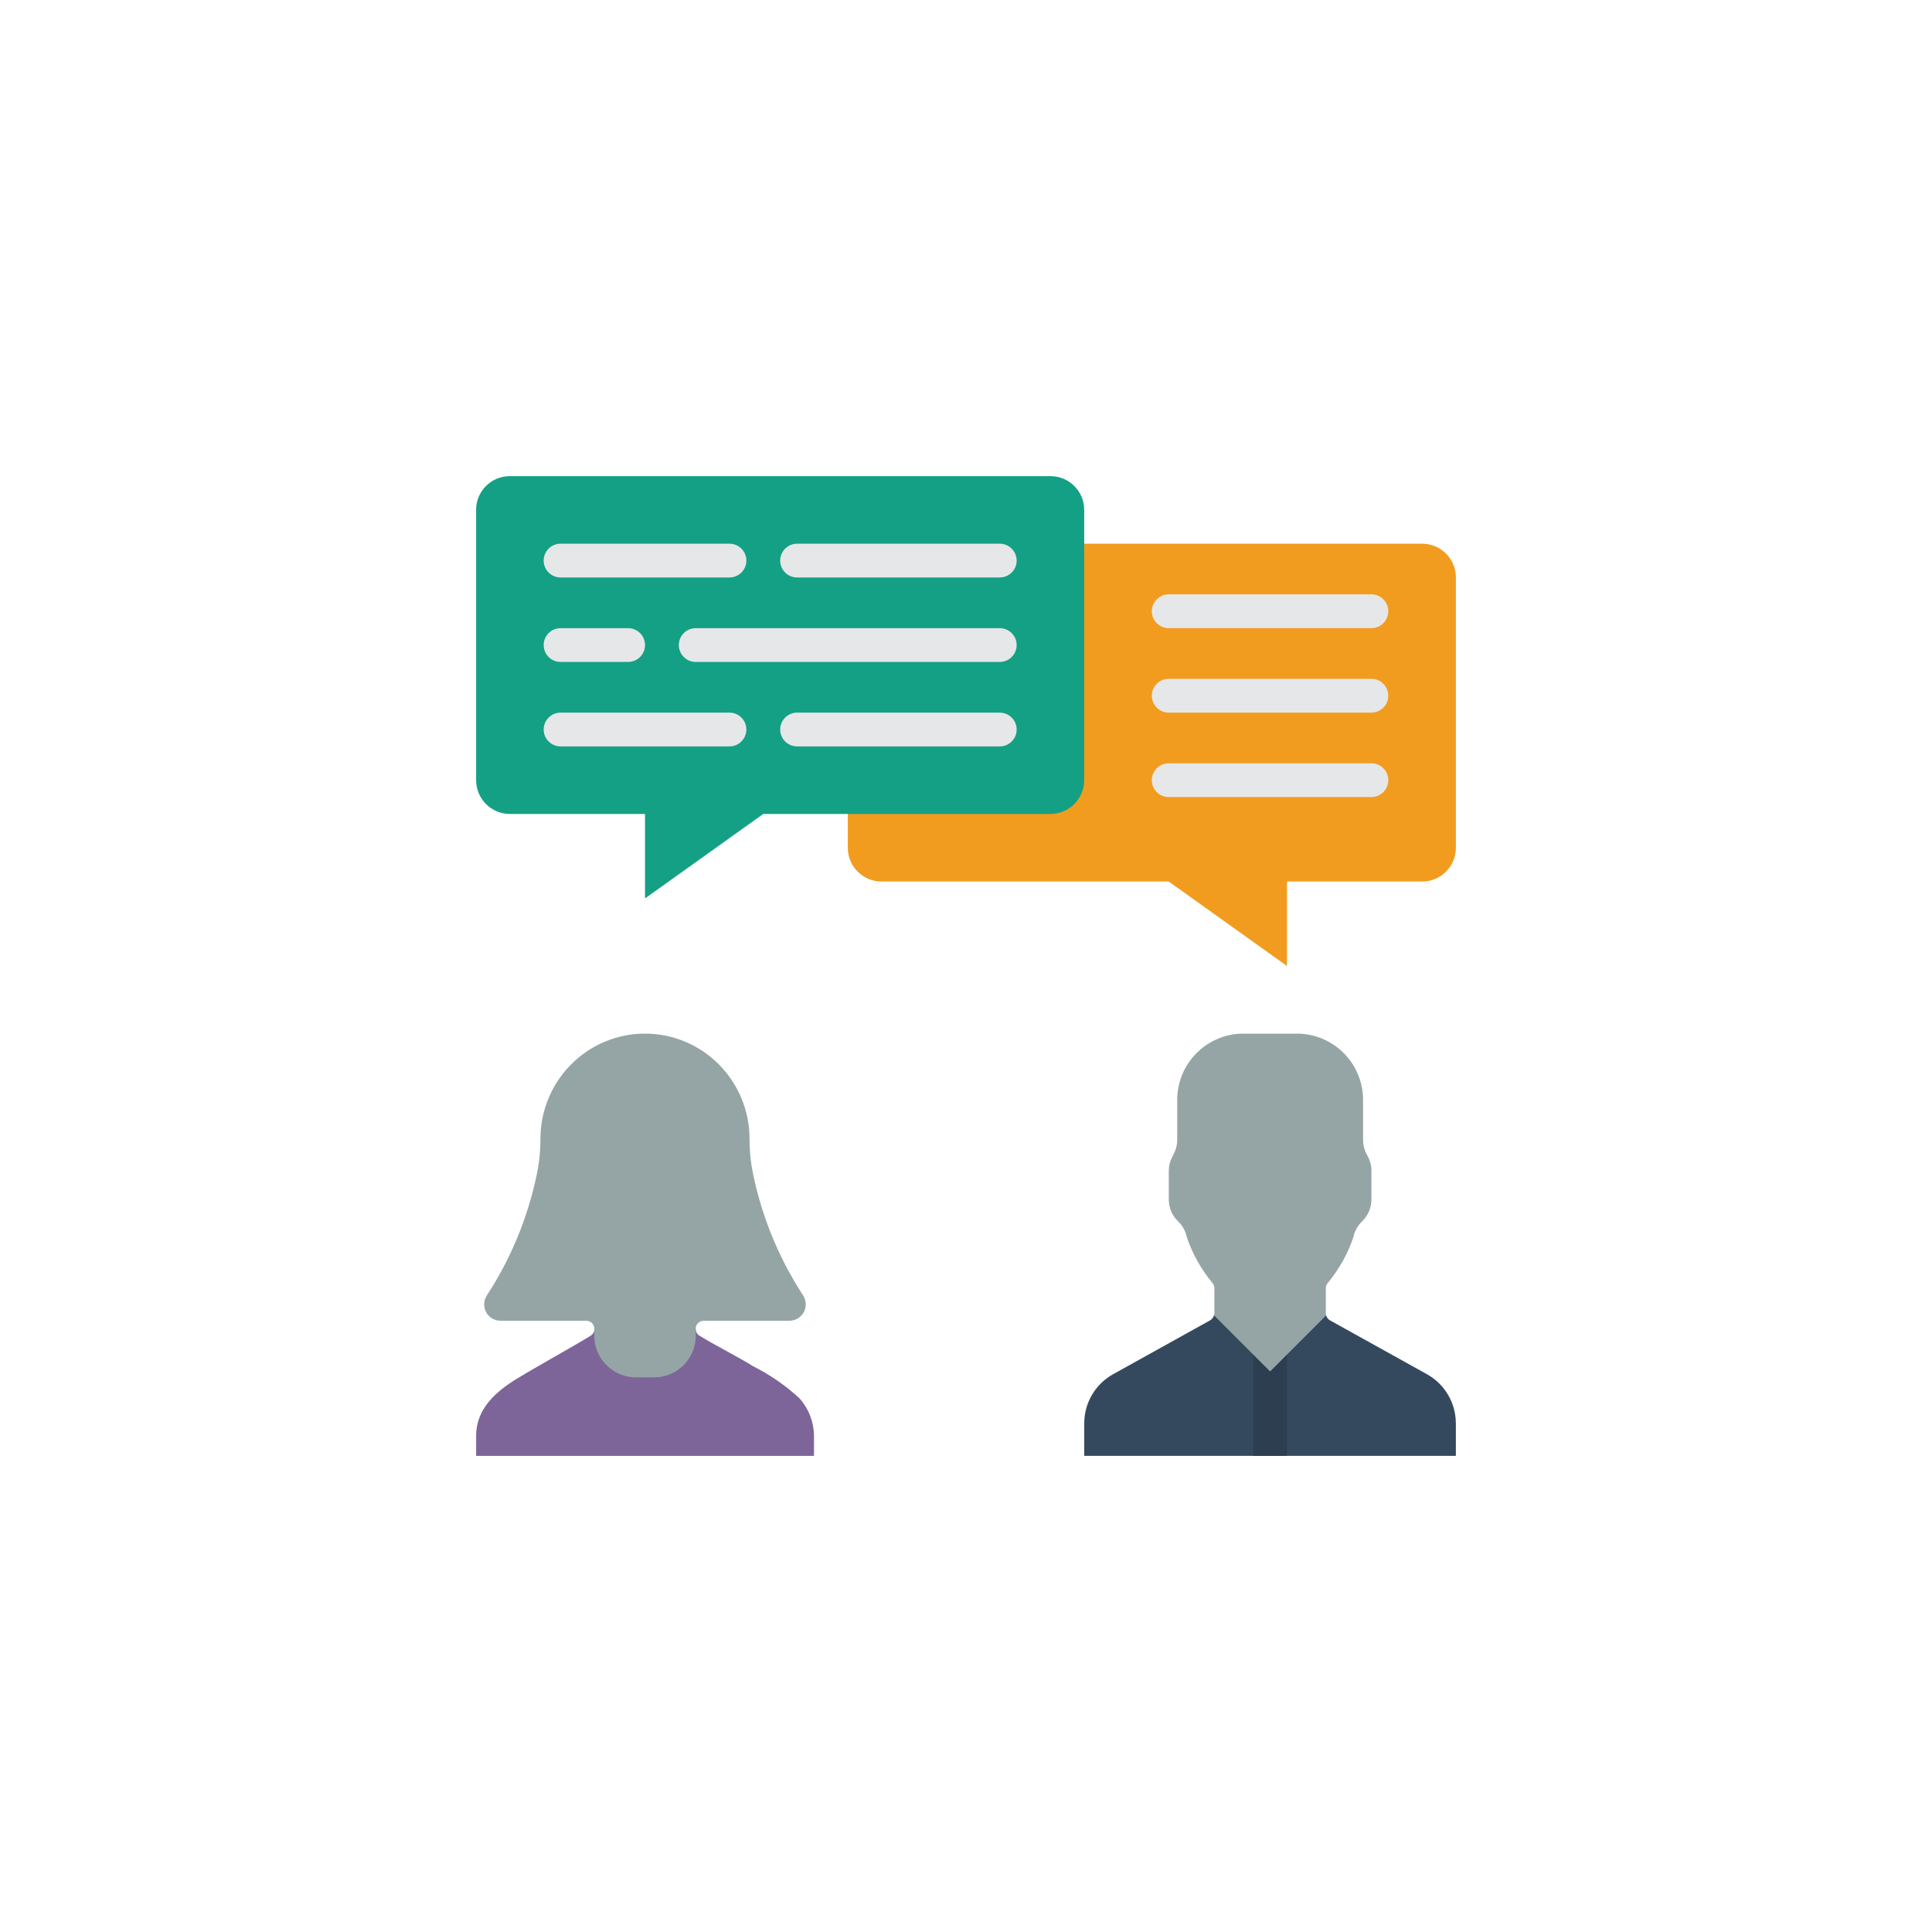 <?xml version="1.0" encoding="UTF-8"?>
<svg id="Capa_1" xmlns="http://www.w3.org/2000/svg" viewBox="0 0 500 500">
  <defs>
    <style>
      .cls-1 {
        fill: #95a5a5;
      }

      .cls-1, .cls-2, .cls-3, .cls-4, .cls-5, .cls-6, .cls-7 {
        stroke-width: 0px;
      }

      .cls-2 {
        fill: #2c3e50;
      }

      .cls-3 {
        fill: #e6e7e8;
      }

      .cls-4 {
        fill: #14a085;
      }

      .cls-5 {
        fill: #35495e;
      }

      .cls-6 {
        fill: #f29c1f;
      }

      .cls-7 {
        fill: #7d6599;
      }
    </style>
  </defs>
  <path class="cls-6" d="m376.78,149.45v69.95c0,4.83-3.91,8.74-8.74,8.74h-34.97v21.86l-30.6-21.86h-74.32c-4.83,0-8.74-3.91-8.74-8.74v-69.95c0-4.83,3.91-8.74,8.74-8.74h139.9c4.83,0,8.74,3.91,8.74,8.74Z" />
  <g>
    <path class="cls-3" d="m302.46,162.56h52.46c2.41,0,4.37-1.96,4.37-4.37s-1.96-4.37-4.37-4.37h-52.46c-2.41,0-4.37,1.96-4.37,4.37s1.96,4.37,4.37,4.37Z" />
    <path class="cls-3" d="m354.92,197.54h-52.46c-2.41,0-4.37,1.96-4.37,4.37s1.96,4.37,4.37,4.37h52.46c2.41,0,4.37-1.96,4.37-4.37s-1.96-4.37-4.37-4.37Z" />
    <path class="cls-3" d="m354.92,175.68h-52.46c-2.41,0-4.37,1.96-4.37,4.37s1.96,4.37,4.37,4.37h52.46c2.41,0,4.37-1.96,4.37-4.37s-1.96-4.37-4.37-4.37Z" />
  </g>
  <path class="cls-5" d="m376.78,368.3v8.48h-96.18v-8.48c.02-5.24,2.86-10.07,7.43-12.63l25.18-13.99c.47-.28.82-.74.96-1.27h29.03c.14.53.49.99.96,1.27l25.18,13.99c4.57,2.57,7.41,7.39,7.43,12.63Z" />
  <polygon class="cls-2" points="333.06 350.55 333.06 376.78 324.32 376.78 324.32 350.55 328.69 354.92 333.06 350.55" />
  <path class="cls-7" d="m180.05,343.95c0,.72.38,1.39,1.01,1.75,4.2,2.58,9.84,5.38,13.99,7.96,4.31,2.18,8.3,4.94,11.85,8.22,2.39,2.67,3.73,6.12,3.76,9.71v5.2h-87.44v-5.2c0-6.99,5.11-11.45,10.54-14.78,5.9-3.59,13.16-7.52,19.06-11.1.62-.36,1.01-1.03,1.01-1.75h26.23Z" />
  <path class="cls-1" d="m204.23,341.81h-22.08c-.57,0-1.11.22-1.51.62s-.61.95-.59,1.52v2.23c-.27,5.94-5.3,10.53-11.24,10.27h-3.76c-5.94.26-10.96-4.34-11.24-10.27v-2.23c.02-.57-.2-1.11-.59-1.52-.4-.4-.94-.63-1.51-.62h-22.12c-1.57.02-3.02-.82-3.77-2.2-.75-1.37-.68-3.05.18-4.36,6.2-9.51,10.58-20.1,12.9-31.21.65-3.03.97-6.12.96-9.22-.02-7.23,2.82-14.18,7.91-19.32,5.06-5.12,11.95-8,19.15-8s14.09,2.88,19.15,8c5.09,5.14,7.94,12.09,7.91,19.32,0,3.1.32,6.19.96,9.22,2.32,11.12,6.7,21.7,12.9,31.21.85,1.32.91,3,.16,4.37-.76,1.37-2.21,2.21-3.78,2.19Z" />
  <path class="cls-4" d="m123.22,131.96v69.95c0,4.83,3.91,8.74,8.74,8.74h34.97v21.86l30.6-21.86h74.32c4.83,0,8.74-3.91,8.74-8.74v-69.95c0-4.83-3.91-8.74-8.74-8.74h-139.9c-4.83,0-8.74,3.91-8.74,8.74Z" />
  <path class="cls-1" d="m354.92,302.99v7.48c-.01,2.11-.88,4.13-2.4,5.6-1.16,1.11-1.95,2.54-2.27,4.11-1.47,4.36-3.74,8.4-6.69,11.93-.27.35-.43.78-.44,1.22v6.51c0,.19.03.38.09.57l-14.51,14.51-14.51-14.51c.05-.18.08-.38.09-.57v-6.51c-.01-.44-.16-.87-.44-1.22-2.95-3.53-5.22-7.58-6.69-11.93-.32-1.57-1.11-3-2.27-4.11-1.53-1.46-2.39-3.48-2.4-5.6v-7.48c0-1.23.3-2.45.87-3.54l.44-.87c.57-1.09.87-2.31.87-3.54v-10.71c.09-4.55,1.98-8.88,5.26-12.04,3.28-3.16,7.68-4.88,12.23-4.79h13.12c4.55-.09,8.95,1.64,12.23,4.79s5.17,7.49,5.26,12.04v10.71c0,1.23.3,2.45.87,3.54l.44.87c.57,1.09.87,2.31.87,3.54Z" />
  <g>
    <path class="cls-3" d="m188.79,149.45h-43.72c-2.41,0-4.37-1.96-4.37-4.37s1.96-4.37,4.37-4.37h43.72c2.41,0,4.37,1.96,4.37,4.37s-1.96,4.37-4.37,4.37Z" />
    <path class="cls-3" d="m258.74,149.45h-52.46c-2.41,0-4.37-1.96-4.37-4.37s1.96-4.37,4.37-4.37h52.46c2.41,0,4.37,1.96,4.37,4.37s-1.96,4.37-4.37,4.37Z" />
    <path class="cls-3" d="m188.79,193.17h-43.72c-2.41,0-4.37-1.96-4.37-4.37s1.96-4.37,4.37-4.37h43.72c2.41,0,4.37,1.96,4.37,4.37s-1.96,4.37-4.37,4.37Z" />
    <path class="cls-3" d="m258.74,193.17h-52.46c-2.41,0-4.37-1.96-4.37-4.37s1.96-4.37,4.37-4.37h52.46c2.41,0,4.37,1.96,4.37,4.37s-1.96,4.37-4.37,4.37Z" />
    <path class="cls-3" d="m258.74,171.31h-78.69c-2.41,0-4.37-1.96-4.37-4.37s1.96-4.37,4.37-4.37h78.69c2.41,0,4.37,1.96,4.37,4.37,0,2.41-1.96,4.37-4.37,4.37Z" />
    <path class="cls-3" d="m162.56,171.31h-17.49c-2.41,0-4.37-1.96-4.37-4.37s1.96-4.37,4.37-4.37h17.49c2.41,0,4.37,1.96,4.37,4.37s-1.96,4.37-4.37,4.37Z" />
  </g>
</svg>
